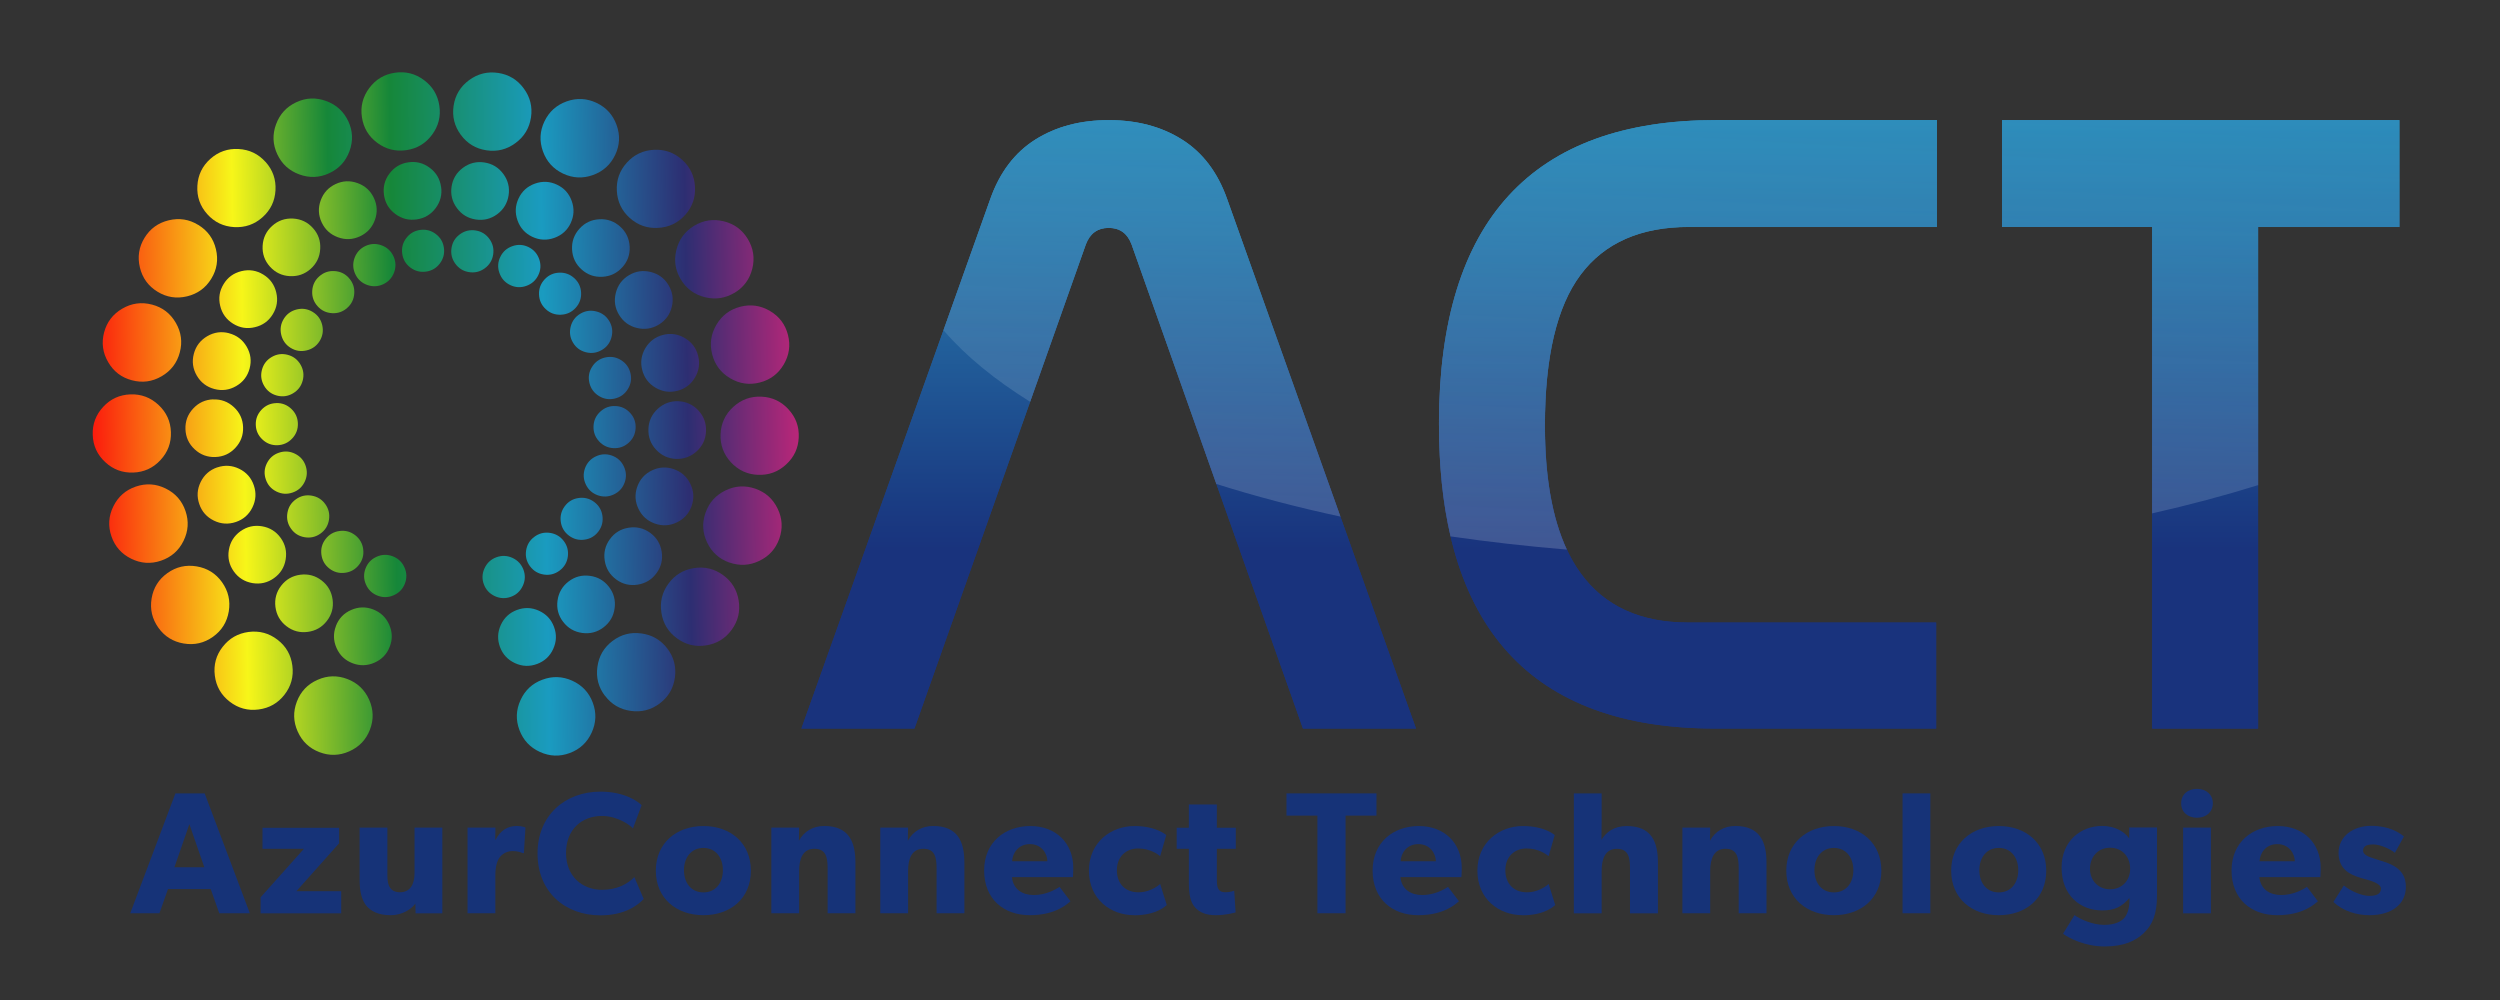 <?xml version="1.0" encoding="UTF-8"?>
<svg xmlns="http://www.w3.org/2000/svg" xmlns:xlink="http://www.w3.org/1999/xlink" id="Calque_3" viewBox="0 0 503.64 201.53">
  <rect x="0" y="0" width="503.64" height="201.53" fill="#333333" stroke="none"/>
  <defs>
    <style>.cls-1{fill:url(#linear-gradient);opacity:.18;}.cls-2{fill:#163378;}.cls-3{fill:url(#Dégradé_sans_nom_103-2);}.cls-4{fill:url(#Dégradé_sans_nom_103-8);}.cls-5{fill:url(#Dégradé_sans_nom_103-6);}.cls-6{fill:url(#Dégradé_sans_nom_103-3);}.cls-7{fill:url(#Dégradé_sans_nom_103-4);}.cls-8{fill:url(#Dégradé_sans_nom_103-5);}.cls-9{fill:url(#Dégradé_sans_nom_103-7);}.cls-10{fill:url(#Dégradé_sans_nom_103-9);}.cls-11{fill:url(#Dégradé_sans_nom_103-60);}.cls-12{fill:url(#Dégradé_sans_nom_103-12);}.cls-13{fill:url(#Dégradé_sans_nom_103-13);}.cls-14{fill:url(#Dégradé_sans_nom_103-19);}.cls-15{fill:url(#Dégradé_sans_nom_103-18);}.cls-16{fill:url(#Dégradé_sans_nom_103-17);}.cls-17{fill:url(#Dégradé_sans_nom_103-14);}.cls-18{fill:url(#Dégradé_sans_nom_103-16);}.cls-19{fill:url(#Dégradé_sans_nom_103-15);}.cls-20{fill:url(#Dégradé_sans_nom_103-10);}.cls-21{fill:url(#Dégradé_sans_nom_103-11);}.cls-22{fill:url(#Dégradé_sans_nom_103-46);}.cls-23{fill:url(#Dégradé_sans_nom_103-45);}.cls-24{fill:url(#Dégradé_sans_nom_103-49);}.cls-25{fill:url(#Dégradé_sans_nom_103-22);}.cls-26{fill:url(#Dégradé_sans_nom_103-48);}.cls-27{fill:url(#Dégradé_sans_nom_103-47);}.cls-28{fill:url(#Dégradé_sans_nom_103-21);}.cls-29{fill:url(#Dégradé_sans_nom_103-20);}.cls-30{fill:url(#Dégradé_sans_nom_103-24);}.cls-31{fill:url(#Dégradé_sans_nom_103-23);}.cls-32{fill:url(#Dégradé_sans_nom_103-33);}.cls-33{fill:url(#Dégradé_sans_nom_103-30);}.cls-34{fill:url(#Dégradé_sans_nom_103-31);}.cls-35{fill:url(#Dégradé_sans_nom_103-34);}.cls-36{fill:url(#Dégradé_sans_nom_103-32);}.cls-37{fill:url(#Dégradé_sans_nom_103-43);}.cls-38{fill:url(#Dégradé_sans_nom_103-41);}.cls-39{fill:url(#Dégradé_sans_nom_103-44);}.cls-40{fill:url(#Dégradé_sans_nom_103-42);}.cls-41{fill:url(#Dégradé_sans_nom_103-40);}.cls-42{fill:url(#Dégradé_sans_nom_103-39);}.cls-43{fill:url(#Dégradé_sans_nom_103-37);}.cls-44{fill:url(#Dégradé_sans_nom_103-38);}.cls-45{fill:url(#Dégradé_sans_nom_103-35);}.cls-46{fill:url(#Dégradé_sans_nom_103-36);}.cls-47{fill:url(#Dégradé_sans_nom_103-26);}.cls-48{fill:url(#Dégradé_sans_nom_103-29);}.cls-49{fill:url(#Dégradé_sans_nom_103-28);}.cls-50{fill:url(#Dégradé_sans_nom_103-27);}.cls-51{fill:url(#Dégradé_sans_nom_103-25);}.cls-52{fill:url(#Dégradé_sans_nom_103-50);}.cls-53{fill:url(#Dégradé_sans_nom_103-51);}.cls-54{fill:url(#Dégradé_sans_nom_103-58);}.cls-55{fill:url(#Dégradé_sans_nom_103-56);}.cls-56{fill:url(#Dégradé_sans_nom_103-57);}.cls-57{fill:url(#Dégradé_sans_nom_103-55);}.cls-58{fill:url(#Dégradé_sans_nom_103-59);}.cls-59{fill:url(#Dégradé_sans_nom_103-52);}.cls-60{fill:url(#Dégradé_sans_nom_103-53);}.cls-61{fill:url(#Dégradé_sans_nom_103-54);}.cls-62{fill:url(#Nouvelle_nuance_de_dégradé_1-2);}.cls-63{fill:url(#Nouvelle_nuance_de_dégradé_1-3);}.cls-64{fill:url(#Nouvelle_nuance_de_dégradé_1-4);}.cls-65{fill:url(#Nouvelle_nuance_de_dégradé_1-5);}.cls-66{fill:url(#Dégradé_sans_nom_103);}.cls-67{fill:url(#Nouvelle_nuance_de_dégradé_1);}</style>
    <linearGradient id="Dégradé_sans_nom_103" x1="18.29" y1="144.9" x2="162.61" y2="142.69" gradientUnits="userSpaceOnUse">
      <stop offset="0" stop-color="#fb0f0c"></stop>
      <stop offset=".22" stop-color="#f7f619"></stop>
      <stop offset=".43" stop-color="#168739"></stop>
      <stop offset=".64" stop-color="#1a9bc0"></stop>
      <stop offset=".84" stop-color="#2d2e72"></stop>
      <stop offset="1" stop-color="#bf2679"></stop>
    </linearGradient>
    <linearGradient id="Dégradé_sans_nom_103-2" x1="18.15" y1="135.64" x2="162.47" y2="133.42" xlink:href="#Dégradé_sans_nom_103"></linearGradient>
    <linearGradient id="Dégradé_sans_nom_103-3" x1="17.94" y1="122.18" x2="162.27" y2="119.96" xlink:href="#Dégradé_sans_nom_103"></linearGradient>
    <linearGradient id="Dégradé_sans_nom_103-4" x1="17.69" y1="105.67" x2="162.01" y2="103.45" xlink:href="#Dégradé_sans_nom_103"></linearGradient>
    <linearGradient id="Dégradé_sans_nom_103-5" x1="16.99" y1="87.47" x2="161.32" y2="85.25" xlink:href="#Dégradé_sans_nom_103"></linearGradient>
    <linearGradient id="Dégradé_sans_nom_103-6" x1="17.13" y1="69.16" x2="161.45" y2="66.95" xlink:href="#Dégradé_sans_nom_103"></linearGradient>
    <linearGradient id="Dégradé_sans_nom_103-7" x1="16.87" y1="52.33" x2="161.19" y2="50.12" xlink:href="#Dégradé_sans_nom_103"></linearGradient>
    <linearGradient id="Dégradé_sans_nom_103-8" x1="15.01" y1="38.38" x2="159.33" y2="36.17" xlink:href="#Dégradé_sans_nom_103"></linearGradient>
    <linearGradient id="Dégradé_sans_nom_103-9" x1="3.91" y1="28.65" x2="148.23" y2="26.43" xlink:href="#Dégradé_sans_nom_103"></linearGradient>
    <linearGradient id="Dégradé_sans_nom_103-10" x1="16.43" y1="23.44" x2="160.75" y2="21.22" xlink:href="#Dégradé_sans_nom_103"></linearGradient>
    <linearGradient id="Dégradé_sans_nom_103-11" x1="16.43" y1="23.76" x2="160.75" y2="21.54" xlink:href="#Dégradé_sans_nom_103"></linearGradient>
    <linearGradient id="Dégradé_sans_nom_103-12" x1="16.52" y1="29.39" x2="160.84" y2="27.17" xlink:href="#Dégradé_sans_nom_103"></linearGradient>
    <linearGradient id="Dégradé_sans_nom_103-13" x1="16.68" y1="39.82" x2="161" y2="37.6" xlink:href="#Dégradé_sans_nom_103"></linearGradient>
    <linearGradient id="Dégradé_sans_nom_103-14" x1="16.9" y1="54.18" x2="161.22" y2="51.96" xlink:href="#Dégradé_sans_nom_103"></linearGradient>
    <linearGradient id="Dégradé_sans_nom_103-15" x1="17.16" y1="71.48" x2="161.49" y2="69.26" xlink:href="#Dégradé_sans_nom_103"></linearGradient>
    <linearGradient id="Dégradé_sans_nom_103-16" x1="17.45" y1="89.86" x2="161.77" y2="87.65" xlink:href="#Dégradé_sans_nom_103"></linearGradient>
    <linearGradient id="Dégradé_sans_nom_103-17" x1="17.72" y1="107.92" x2="162.05" y2="105.7" xlink:href="#Dégradé_sans_nom_103"></linearGradient>
    <linearGradient id="Dégradé_sans_nom_103-18" x1="17.97" y1="124.11" x2="162.3" y2="121.9" xlink:href="#Dégradé_sans_nom_103"></linearGradient>
    <linearGradient id="Dégradé_sans_nom_103-19" x1="18.17" y1="137.1" x2="162.49" y2="134.89" xlink:href="#Dégradé_sans_nom_103"></linearGradient>
    <linearGradient id="Dégradé_sans_nom_103-20" x1="18.3" y1="145.75" x2="162.63" y2="143.54" xlink:href="#Dégradé_sans_nom_103"></linearGradient>
    <linearGradient id="Dégradé_sans_nom_103-21" x1="18.05" y1="129.04" x2="162.37" y2="126.82" xlink:href="#Dégradé_sans_nom_103"></linearGradient>
    <linearGradient id="Dégradé_sans_nom_103-22" x1="17.94" y1="122.2" x2="162.27" y2="119.99" xlink:href="#Dégradé_sans_nom_103"></linearGradient>
    <linearGradient id="Dégradé_sans_nom_103-23" x1="17.79" y1="112.27" x2="162.11" y2="110.06" xlink:href="#Dégradé_sans_nom_103"></linearGradient>
    <linearGradient id="Dégradé_sans_nom_103-24" x1="17.6" y1="100.1" x2="161.93" y2="97.88" xlink:href="#Dégradé_sans_nom_103"></linearGradient>
    <linearGradient id="Dégradé_sans_nom_103-25" x1="17.4" y1="86.68" x2="161.72" y2="84.46" xlink:href="#Dégradé_sans_nom_103"></linearGradient>
    <linearGradient id="Dégradé_sans_nom_103-26" x1="17.19" y1="73.18" x2="161.51" y2="70.96" xlink:href="#Dégradé_sans_nom_103"></linearGradient>
    <linearGradient id="Dégradé_sans_nom_103-27" x1="17" y1="60.77" x2="161.32" y2="58.55" xlink:href="#Dégradé_sans_nom_103"></linearGradient>
    <linearGradient id="Dégradé_sans_nom_103-28" x1="16.84" y1="50.47" x2="161.16" y2="48.25" xlink:href="#Dégradé_sans_nom_103"></linearGradient>
    <linearGradient id="Dégradé_sans_nom_103-29" x1="16.73" y1="43.17" x2="161.05" y2="40.95" xlink:href="#Dégradé_sans_nom_103"></linearGradient>
    <linearGradient id="Dégradé_sans_nom_103-30" x1="16.67" y1="39.47" x2="160.99" y2="37.25" xlink:href="#Dégradé_sans_nom_103"></linearGradient>
    <linearGradient id="Dégradé_sans_nom_103-31" x1="16.68" y1="39.71" x2="161" y2="37.49" xlink:href="#Dégradé_sans_nom_103"></linearGradient>
    <linearGradient id="Dégradé_sans_nom_103-32" x1="16.74" y1="43.87" x2="161.06" y2="41.65" xlink:href="#Dégradé_sans_nom_103"></linearGradient>
    <linearGradient id="Dégradé_sans_nom_103-33" x1="16.86" y1="51.56" x2="161.18" y2="49.35" xlink:href="#Dégradé_sans_nom_103"></linearGradient>
    <linearGradient id="Dégradé_sans_nom_103-34" x1="17.02" y1="62.16" x2="161.34" y2="59.94" xlink:href="#Dégradé_sans_nom_103"></linearGradient>
    <linearGradient id="Dégradé_sans_nom_103-35" x1="17.22" y1="74.91" x2="161.54" y2="72.7" xlink:href="#Dégradé_sans_nom_103"></linearGradient>
    <linearGradient id="Dégradé_sans_nom_103-36" x1="17.42" y1="88.47" x2="161.75" y2="86.26" xlink:href="#Dégradé_sans_nom_103"></linearGradient>
    <linearGradient id="Dégradé_sans_nom_103-37" x1="17.63" y1="101.78" x2="161.95" y2="99.57" xlink:href="#Dégradé_sans_nom_103"></linearGradient>
    <linearGradient id="Dégradé_sans_nom_103-38" x1="17.81" y1="113.73" x2="162.14" y2="111.51" xlink:href="#Dégradé_sans_nom_103"></linearGradient>
    <linearGradient id="Dégradé_sans_nom_103-39" x1="17.96" y1="123.3" x2="162.28" y2="121.08" xlink:href="#Dégradé_sans_nom_103"></linearGradient>
    <linearGradient id="Dégradé_sans_nom_103-40" x1="18.06" y1="129.67" x2="162.38" y2="127.46" xlink:href="#Dégradé_sans_nom_103"></linearGradient>
    <linearGradient id="Dégradé_sans_nom_103-41" x1="17.86" y1="116.96" x2="162.19" y2="114.75" xlink:href="#Dégradé_sans_nom_103"></linearGradient>
    <linearGradient id="Dégradé_sans_nom_103-42" x1="17.79" y1="111.97" x2="162.11" y2="109.75" xlink:href="#Dégradé_sans_nom_103"></linearGradient>
    <linearGradient id="Dégradé_sans_nom_103-43" x1="17.67" y1="104.72" x2="162" y2="102.5" xlink:href="#Dégradé_sans_nom_103"></linearGradient>
    <linearGradient id="Dégradé_sans_nom_103-44" x1="17.54" y1="95.83" x2="161.86" y2="93.61" xlink:href="#Dégradé_sans_nom_103"></linearGradient>
    <linearGradient id="Dégradé_sans_nom_103-45" x1="17.39" y1="86.04" x2="161.71" y2="83.82" xlink:href="#Dégradé_sans_nom_103"></linearGradient>
    <linearGradient id="Dégradé_sans_nom_103-46" x1="17.24" y1="76.19" x2="161.56" y2="73.97" xlink:href="#Dégradé_sans_nom_103"></linearGradient>
    <linearGradient id="Dégradé_sans_nom_103-47" x1="17.1" y1="67.13" x2="161.42" y2="64.92" xlink:href="#Dégradé_sans_nom_103"></linearGradient>
    <linearGradient id="Dégradé_sans_nom_103-48" x1="16.98" y1="59.62" x2="161.3" y2="57.4" xlink:href="#Dégradé_sans_nom_103"></linearGradient>
    <linearGradient id="Dégradé_sans_nom_103-49" x1="16.9" y1="54.3" x2="161.22" y2="52.08" xlink:href="#Dégradé_sans_nom_103"></linearGradient>
    <linearGradient id="Dégradé_sans_nom_103-50" x1="16.86" y1="51.56" x2="161.18" y2="49.35" xlink:href="#Dégradé_sans_nom_103"></linearGradient>
    <linearGradient id="Dégradé_sans_nom_103-51" x1="16.86" y1="51.83" x2="161.18" y2="49.61" xlink:href="#Dégradé_sans_nom_103"></linearGradient>
    <linearGradient id="Dégradé_sans_nom_103-52" x1="16.91" y1="54.95" x2="161.23" y2="52.73" xlink:href="#Dégradé_sans_nom_103"></linearGradient>
    <linearGradient id="Dégradé_sans_nom_103-53" x1="17" y1="60.63" x2="161.32" y2="58.42" xlink:href="#Dégradé_sans_nom_103"></linearGradient>
    <linearGradient id="Dégradé_sans_nom_103-54" x1="17.12" y1="68.42" x2="161.44" y2="66.2" xlink:href="#Dégradé_sans_nom_103"></linearGradient>
    <linearGradient id="Dégradé_sans_nom_103-55" x1="17.26" y1="77.78" x2="161.58" y2="75.56" xlink:href="#Dégradé_sans_nom_103"></linearGradient>
    <linearGradient id="Dégradé_sans_nom_103-56" x1="17.41" y1="87.68" x2="161.74" y2="85.46" xlink:href="#Dégradé_sans_nom_103"></linearGradient>
    <linearGradient id="Dégradé_sans_nom_103-57" x1="17.56" y1="97.38" x2="161.88" y2="95.16" xlink:href="#Dégradé_sans_nom_103"></linearGradient>
    <linearGradient id="Dégradé_sans_nom_103-58" x1="17.69" y1="106.05" x2="162.02" y2="103.83" xlink:href="#Dégradé_sans_nom_103"></linearGradient>
    <linearGradient id="Dégradé_sans_nom_103-59" x1="17.8" y1="112.97" x2="162.12" y2="110.75" xlink:href="#Dégradé_sans_nom_103"></linearGradient>
    <linearGradient id="Dégradé_sans_nom_103-60" x1="17.87" y1="117.54" x2="162.19" y2="115.32" xlink:href="#Dégradé_sans_nom_103"></linearGradient>
    <linearGradient id="Nouvelle_nuance_de_dégradé_1" x1="223.36" y1="17.85" x2="223.36" y2="148.53" gradientUnits="userSpaceOnUse">
      <stop offset="0" stop-color="#2c91bd"></stop>
      <stop offset=".21" stop-color="#2779ac"></stop>
      <stop offset=".64" stop-color="#1a3c83"></stop>
      <stop offset=".71" stop-color="#19337d"></stop>
    </linearGradient>
    <linearGradient id="Nouvelle_nuance_de_dégradé_1-2" x1="340.06" x2="340.06" xlink:href="#Nouvelle_nuance_de_dégradé_1"></linearGradient>
    <linearGradient id="Nouvelle_nuance_de_dégradé_1-3" x1="443.35" x2="443.35" xlink:href="#Nouvelle_nuance_de_dégradé_1"></linearGradient>
    <linearGradient id="linear-gradient" x1="339.64" y1="7.35" x2="333.26" y2="114.01" gradientUnits="userSpaceOnUse">
      <stop offset="0" stop-color="#2f8cbe"></stop>
      <stop offset=".1" stop-color="#3991c1"></stop>
      <stop offset=".27" stop-color="#54a0c9"></stop>
      <stop offset=".49" stop-color="#80b8d7"></stop>
      <stop offset=".75" stop-color="#bcdaea"></stop>
      <stop offset="1" stop-color="#fff"></stop>
    </linearGradient>
    <linearGradient id="Nouvelle_nuance_de_dégradé_1-4" x1="340.06" x2="340.06" xlink:href="#Nouvelle_nuance_de_dégradé_1"></linearGradient>
    <linearGradient id="Nouvelle_nuance_de_dégradé_1-5" x1="443.35" x2="443.35" xlink:href="#Nouvelle_nuance_de_dégradé_1"></linearGradient>
  </defs>
  <path class="cls-2" d="m41.23,159.83l9.1,24.15h-6.16l-1.72-4.87h-8.61l-1.72,4.87h-5.88l9.1-24.15h5.88Zm-3.08,6.2l-3.01,8.68h6.02l-3.01-8.68Z"></path>
  <path class="cls-2" d="m61.21,171h-8.33v-4.24h15.44v3.12l-8.61,9.66h9.03v4.45h-16.24v-3.22l8.72-9.77Z"></path>
  <path class="cls-2" d="m78.64,184.37c-2.49,0-4.06-.88-4.94-2.03-.84-1.19-1.26-2.7-1.26-5.18v-10.43h5.6v9.66c0,2,.56,3.36,2.56,3.36s2.91-1.58,2.91-3.85v-9.17h5.6v17.26h-5.39l-.04-1.96c-.74,1.05-2.56,2.35-5.04,2.35Z"></path>
  <path class="cls-2" d="m99.81,166.72l-.04,2.45h.07c.98-1.89,2.42-2.77,4.27-2.77,1.15,0,1.75.32,1.75.32l-.32,5.15h-.25c-.31-.17-1.05-.42-2.03-.42-1.26,0-2.17.7-2.59,1.26-.42.56-.88,1.68-.88,3.61v7.67h-5.6v-17.26h5.6Z"></path>
  <path class="cls-2" d="m120.96,184.4c-7.11,0-12.67-4.69-12.67-12.46s5.63-12.46,12.67-12.46c4.97,0,7.67,2.07,8.3,2.73l-1.75,4.69c-.46-.59-3.05-2.52-6.23-2.52-4.1,0-7.25,2.73-7.25,7.46s3.29,7.42,7.25,7.42c3.01,0,5.18-1.19,6.51-2.56l1.89,4.41c-1.22,1.26-3.78,3.29-8.72,3.29Z"></path>
  <path class="cls-2" d="m141.71,166.41c5.46,0,9.56,3.43,9.56,9s-4.1,8.96-9.56,8.96-9.59-3.4-9.59-8.96,4.13-9,9.59-9Zm3.92,8.89c0-2.55-1.47-4.48-3.92-4.48s-3.92,1.93-3.92,4.48,1.44,4.48,3.92,4.48,3.92-1.92,3.92-4.48Z"></path>
  <path class="cls-2" d="m160.99,166.72l-.05,2.66c1.03-1.93,2.91-2.98,5.09-2.98,5.01,0,6.3,3.22,6.3,7.39v10.19h-5.6v-9c0-2.28-.35-3.99-2.66-3.99s-3.08,1.96-3.08,4.45v8.54h-5.6v-17.26h5.6Z"></path>
  <path class="cls-2" d="m182.94,166.72l-.05,2.66c1.03-1.93,2.91-2.98,5.09-2.98,5.01,0,6.3,3.22,6.3,7.39v10.19h-5.6v-9c0-2.28-.35-3.99-2.66-3.99s-3.08,1.96-3.08,4.45v8.54h-5.6v-17.26h5.6Z"></path>
  <path class="cls-2" d="m207.47,184.37c-5.32,0-9.21-3.29-9.21-9s4.2-8.96,9.31-8.96,8.65,3.4,8.65,8.44c0,.84-.07,1.85-.07,1.85h-12.29c.25,2.49,2.14,3.61,4.41,3.61s4.2-.98,5.18-1.65l2.21,2.91c-.56.42-2.84,2.8-8.19,2.8Zm0-14.32c-2.31,0-3.5,1.82-3.57,3.46h7.11c-.03-1.58-1.19-3.46-3.54-3.46Z"></path>
  <path class="cls-2" d="m228.47,184.37c-4.73,0-9.1-3.22-9.1-8.96s4.45-9,9.17-9c4.41,0,6.41,1.82,6.41,1.82l-1.23,4.24c-.49-.38-2.03-1.54-4.45-1.54s-4.27,1.65-4.27,4.38,1.71,4.45,4.34,4.45,4.38-1.68,4.38-1.68l1.33,4.24c-.17.14-2,2.07-6.58,2.07Z"></path>
  <path class="cls-2" d="m244.92,184.37c-2,0-3.33-.59-4.2-1.61-.88-1.01-1.22-2.45-1.22-5.08v-6.69h-2.45v-4.24h2.45v-4.69h5.64v4.69h3.82v4.24h-3.82v6.2c0,1.47.21,1.82.49,2.14.25.28.59.42,1.33.42.88,0,1.68-.32,1.68-.32l.28,4.38c-.42.1-1.96.56-3.99.56Z"></path>
  <path class="cls-2" d="m259.17,164.31v-4.48h18.13v4.48h-6.23v19.67h-5.67v-19.67h-6.23Z"></path>
  <path class="cls-2" d="m285.73,184.37c-5.32,0-9.21-3.29-9.21-9s4.2-8.96,9.31-8.96,8.65,3.4,8.65,8.44c0,.84-.07,1.85-.07,1.85h-12.29c.25,2.49,2.14,3.61,4.41,3.61s4.2-.98,5.18-1.65l2.21,2.91c-.56.42-2.84,2.8-8.19,2.8Zm0-14.32c-2.31,0-3.5,1.82-3.57,3.46h7.11c-.03-1.58-1.19-3.46-3.54-3.46Z"></path>
  <path class="cls-2" d="m306.73,184.37c-4.73,0-9.1-3.22-9.1-8.96s4.45-9,9.17-9c4.41,0,6.41,1.82,6.41,1.82l-1.23,4.24c-.49-.38-2.03-1.54-4.45-1.54s-4.27,1.65-4.27,4.38,1.71,4.45,4.34,4.45,4.38-1.68,4.38-1.68l1.33,4.24c-.17.14-2,2.07-6.58,2.07Z"></path>
  <path class="cls-2" d="m322.66,159.83v5.74c0,1.75-.04,3.64-.04,3.64.88-1.54,2.52-2.8,5.08-2.8,5,0,6.3,3.19,6.3,7.39v10.19h-5.63v-9.07c0-2.1-.28-3.92-2.63-3.92s-3.08,1.96-3.08,4.52v8.47h-5.6v-24.15h5.6Z"></path>
  <path class="cls-2" d="m344.53,166.72l-.05,2.66c1.03-1.93,2.91-2.98,5.09-2.98,5.01,0,6.3,3.22,6.3,7.39v10.19h-5.6v-9c0-2.28-.35-3.99-2.66-3.99s-3.08,1.96-3.08,4.45v8.54h-5.6v-17.26h5.6Z"></path>
  <path class="cls-2" d="m369.45,166.41c5.46,0,9.56,3.43,9.56,9s-4.1,8.96-9.56,8.96-9.59-3.4-9.59-8.96,4.13-9,9.59-9Zm3.92,8.89c0-2.55-1.47-4.48-3.92-4.48s-3.92,1.93-3.92,4.48,1.44,4.48,3.92,4.48,3.92-1.92,3.92-4.48Z"></path>
  <path class="cls-2" d="m388.88,159.83v24.15h-5.6v-24.15h5.6Z"></path>
  <path class="cls-2" d="m402.67,166.41c5.46,0,9.56,3.43,9.56,9s-4.1,8.96-9.56,8.96-9.59-3.4-9.59-8.96,4.13-9,9.59-9Zm3.92,8.89c0-2.55-1.47-4.48-3.92-4.48s-3.92,1.93-3.92,4.48,1.44,4.48,3.92,4.48,3.92-1.92,3.92-4.48Z"></path>
  <path class="cls-2" d="m431.93,187.94c-1.68,1.58-3.99,2.73-7.95,2.73s-7.18-1.68-8.37-2.56l2.31-3.75c1.01.77,3.64,1.96,5.95,1.96s3.47-.73,4.06-1.37c.59-.67,1.05-1.89,1.05-3.43v-.6c-1.48,1.67-2.83,2.49-5.5,2.49-4.31,0-8.16-2.94-8.16-8.65,0-5.39,3.92-8.37,8.16-8.37,2.83,0,4.64,1.33,5.46,2.52v-2.21h5.6v13.76c0,3.71-.94,5.88-2.62,7.46Zm-2.8-12.92c0-2.35-1.54-4.24-4.03-4.24s-4.06,1.89-4.06,4.24,1.64,4.13,4.06,4.13,4.03-1.79,4.03-4.13Z"></path>
  <path class="cls-2" d="m442.6,158.92c1.89,0,3.19,1.19,3.19,2.91s-1.3,2.91-3.19,2.91-3.19-1.16-3.19-2.91,1.29-2.91,3.19-2.91Zm2.8,7.81v17.26h-5.6v-17.26h5.6Z"></path>
  <path class="cls-2" d="m458.77,184.37c-5.32,0-9.21-3.29-9.21-9s4.2-8.96,9.31-8.96,8.65,3.4,8.65,8.44c0,.84-.07,1.85-.07,1.85h-12.29c.25,2.49,2.14,3.61,4.41,3.61s4.2-.98,5.18-1.65l2.21,2.91c-.56.42-2.84,2.8-8.19,2.8Zm0-14.32c-2.31,0-3.5,1.82-3.57,3.46h7.11c-.03-1.58-1.19-3.46-3.54-3.46Z"></path>
  <path class="cls-2" d="m477.28,180.48c1.4,0,2.38-.35,2.38-1.47s-2.51-1.7-3.15-1.89l-.94-.27c-2.14-.63-4.45-1.73-4.45-5.05s2.94-5.43,6.55-5.43,5.64,1.33,6.62,2.14l-1.82,3.29c-.98-.77-2.94-1.68-4.34-1.68s-2.07.35-2.07,1.26,1.34,1.3,2.52,1.68l1.86.6c3.57,1.15,4.24,3.18,4.24,5,0,3.42-2.76,5.71-7.32,5.71-2.59,0-5.32-.8-7.28-2.66l2.1-3.33c1.4,1.19,3.71,2.1,5.11,2.1Z"></path>
  <path class="cls-66" d="m59.81,141.33c.78-2.03,2.16-3.49,4.16-4.37,1.99-.89,4-.94,6.03-.16,2.03.78,3.48,2.17,4.37,4.16.88,2,.94,4,.16,6.03-.78,2.03-2.16,3.48-4.16,4.37-1.99.89-4,.94-6.03.16-2.03-.78-3.48-2.16-4.37-4.16-.89-1.99-.94-4-.16-6.03Z"></path>
  <path class="cls-3" d="m44.86,130.31c1.33-1.72,3.07-2.72,5.23-3,2.16-.28,4.11.25,5.82,1.57,1.72,1.32,2.72,3.07,2.99,5.24.28,2.16-.25,4.11-1.58,5.82-1.33,1.72-3.07,2.71-5.23,2.99-2.16.28-4.11-.25-5.82-1.58-1.72-1.33-2.72-3.07-2.99-5.23-.28-2.17.25-4.11,1.58-5.82Z"></path>
  <path class="cls-6" d="m33.73,115.45c1.77-1.26,3.72-1.71,5.88-1.35,2.15.36,3.86,1.42,5.12,3.19,1.26,1.77,1.71,3.73,1.36,5.88-.36,2.15-1.42,3.86-3.19,5.12-1.77,1.26-3.73,1.71-5.88,1.35-2.15-.36-3.86-1.42-5.12-3.19-1.26-1.77-1.71-3.73-1.36-5.88.36-2.15,1.42-3.86,3.19-5.12Z"></path>
  <path class="cls-7" d="m27.37,98.02c2.06-.7,4.06-.57,6.02.4,1.95.96,3.28,2.47,3.98,4.53.7,2.05.57,4.06-.4,6.02-.96,1.96-2.48,3.28-4.53,3.98-2.06.7-4.06.57-6.02-.4-1.95-.96-3.28-2.47-3.98-4.53-.7-2.06-.57-4.06.4-6.02.97-1.96,2.47-3.28,4.53-3.98Z"></path>
  <path class="cls-8" d="m26.27,79.45c2.17-.08,4.06.63,5.65,2.11,1.6,1.49,2.44,3.31,2.51,5.48.08,2.17-.62,4.05-2.11,5.65-1.48,1.6-3.31,2.43-5.48,2.51s-4.05-.62-5.65-2.11c-1.6-1.48-2.44-3.31-2.51-5.48-.08-2.17.63-4.05,2.11-5.65,1.48-1.6,3.31-2.43,5.48-2.51Z"></path>
  <path class="cls-5" d="m30.62,61.36c2.1.55,3.7,1.77,4.79,3.66,1.1,1.88,1.37,3.88.81,5.98-.55,2.1-1.77,3.7-3.66,4.8-1.89,1.1-3.88,1.37-5.98.81-2.1-.55-3.7-1.77-4.79-3.66-1.1-1.88-1.37-3.88-.82-5.98.56-2.1,1.78-3.7,3.66-4.79,1.88-1.1,3.88-1.37,5.98-.82Z"></path>
  <path class="cls-9" d="m39.96,45.32c1.85,1.13,3.04,2.76,3.54,4.88.51,2.12.2,4.11-.94,5.96-1.13,1.85-2.76,3.03-4.88,3.54-2.12.51-4.11.2-5.96-.94-1.85-1.13-3.03-2.76-3.54-4.88-.51-2.12-.2-4.11.93-5.96,1.13-1.85,2.76-3.03,4.88-3.54,2.12-.51,4.11-.2,5.96.94Z"></path>
  <path class="cls-4" d="m53.51,32.63c1.45,1.62,2.11,3.52,1.99,5.7-.12,2.17-.99,3.99-2.61,5.43-1.62,1.45-3.52,2.11-5.7,1.99-2.18-.12-3.99-.99-5.44-2.61-1.45-1.62-2.11-3.52-1.99-5.69.12-2.18.99-3.99,2.61-5.44,1.62-1.45,3.52-2.11,5.69-1.99,2.18.12,3.99.99,5.44,2.61Z"></path>
  <path class="cls-10" d="m70.16,24.41c.92,1.97,1,3.98.25,6.03-.75,2.05-2.1,3.53-4.07,4.45-1.97.92-3.98,1-6.03.25-2.05-.75-3.53-2.1-4.45-4.07-.92-1.97-1-3.98-.25-6.02.75-2.05,2.1-3.53,4.07-4.45,1.97-.92,3.98-1,6.03-.25,2.05.75,3.53,2.11,4.45,4.07Z"></path>
  <path class="cls-20" d="m88.51,21.31c.32,2.15-.18,4.1-1.48,5.85-1.3,1.75-3.03,2.78-5.18,3.09-2.15.31-4.1-.18-5.85-1.48-1.75-1.3-2.78-3.03-3.09-5.18-.32-2.15.18-4.1,1.48-5.85,1.31-1.75,3.03-2.78,5.18-3.09,2.15-.31,4.1.18,5.84,1.48,1.75,1.3,2.78,3.03,3.1,5.18Z"></path>
  <path class="cls-21" d="m106.97,23.66c-.33,2.15-1.36,3.87-3.12,5.16-1.75,1.3-3.7,1.78-5.85,1.46-2.15-.32-3.87-1.36-5.16-3.11-1.29-1.75-1.78-3.71-1.46-5.85.32-2.15,1.36-3.87,3.11-5.17,1.76-1.29,3.71-1.78,5.86-1.46,2.14.32,3.87,1.36,5.16,3.12,1.3,1.75,1.78,3.71,1.46,5.85Z"></path>
  <path class="cls-12" d="m123.93,31.21c-.93,1.96-2.42,3.31-4.47,4.05-2.05.74-4.06.64-6.03-.29-1.96-.93-3.31-2.42-4.05-4.47-.73-2.05-.64-4.06.29-6.02.93-1.96,2.42-3.31,4.47-4.05,2.05-.73,4.06-.64,6.03.29,1.96.93,3.31,2.42,4.05,4.47.74,2.05.64,4.06-.29,6.03Z"></path>
  <path class="cls-13" d="m138.01,43.32c-1.45,1.61-3.27,2.48-5.45,2.59-2.18.12-4.07-.55-5.69-2-1.62-1.45-2.48-3.27-2.6-5.45-.12-2.18.55-4.07,2.01-5.69,1.45-1.61,3.27-2.48,5.45-2.59,2.18-.12,4.07.55,5.69,2.01,1.61,1.45,2.48,3.27,2.59,5.45.12,2.18-.55,4.07-2,5.69Z"></path>
  <path class="cls-17" d="m147.99,58.97c-1.86,1.12-3.85,1.43-5.96.91-2.12-.52-3.74-1.71-4.86-3.56-1.13-1.86-1.43-3.85-.91-5.96.52-2.12,1.71-3.74,3.57-4.87,1.86-1.12,3.84-1.43,5.96-.91,2.12.52,3.74,1.71,4.86,3.57,1.12,1.86,1.43,3.84.91,5.96-.52,2.12-1.71,3.74-3.56,4.87Z"></path>
  <path class="cls-19" d="m153.06,77.06c-2.1.54-4.1.25-5.97-.86-1.88-1.11-3.08-2.72-3.62-4.82-.54-2.1-.25-4.09.86-5.97,1.11-1.88,2.72-3.08,4.82-3.62,2.1-.54,4.09-.25,5.97.86,1.88,1.11,3.09,2.72,3.62,4.82.54,2.1.25,4.09-.86,5.97-1.11,1.88-2.72,3.08-4.82,3.62Z"></path>
  <path class="cls-18" d="m152.7,95.66c-2.17-.09-3.99-.94-5.47-2.55-1.47-1.61-2.16-3.49-2.07-5.66.1-2.17.94-3.99,2.55-5.47,1.61-1.47,3.5-2.17,5.67-2.07,2.17.09,3.99.94,5.46,2.55,1.48,1.61,2.17,3.49,2.07,5.66-.09,2.17-.94,3.99-2.55,5.46-1.61,1.48-3.49,2.17-5.66,2.07Z"></path>
  <path class="cls-16" d="m146.96,113.34c-2.05-.72-3.55-2.06-4.49-4.02-.95-1.96-1.06-3.97-.34-6.02.71-2.05,2.06-3.55,4.02-4.5,1.96-.95,3.97-1.06,6.02-.35,2.05.72,3.55,2.06,4.49,4.02.95,1.96,1.06,3.97.35,6.02-.72,2.05-2.06,3.55-4.02,4.49-1.96.95-3.97,1.06-6.02.35Z"></path>
  <path class="cls-15" d="m136.4,128.61c-1.76-1.27-2.81-2.99-3.15-5.14-.34-2.15.12-4.11,1.4-5.87,1.28-1.76,2.99-2.81,5.14-3.15,2.16-.34,4.11.12,5.87,1.4,1.76,1.27,2.81,2.99,3.15,5.14.34,2.16-.12,4.11-1.4,5.87-1.27,1.76-2.99,2.81-5.14,3.15-2.15.35-4.11-.12-5.87-1.4Z"></path>
  <path class="cls-14" d="m121.88,140.19c-1.32-1.73-1.83-3.68-1.53-5.84.29-2.16,1.3-3.9,3.03-5.21,1.73-1.32,3.67-1.83,5.83-1.53,2.16.29,3.9,1.3,5.22,3.03,1.32,1.73,1.83,3.67,1.54,5.83-.29,2.16-1.3,3.9-3.03,5.22-1.73,1.31-3.67,1.83-5.83,1.53-2.16-.29-3.9-1.3-5.21-3.03Z"></path>
  <path class="cls-29" d="m104.64,147.07c-.76-2.03-.69-4.04.22-6.03.9-1.98,2.37-3.36,4.41-4.11,2.03-.76,4.04-.69,6.03.21,1.98.9,3.35,2.37,4.12,4.41.76,2.04.69,4.04-.22,6.03-.9,1.98-2.37,3.36-4.41,4.12-2.03.76-4.04.69-6.03-.22-1.98-.9-3.35-2.37-4.12-4.41Z"></path>
  <path class="cls-28" d="m67.67,126.11c.57-1.5,1.59-2.57,3.06-3.22,1.47-.65,2.95-.69,4.45-.12,1.49.58,2.57,1.6,3.22,3.06.65,1.47.7,2.95.12,4.44-.57,1.5-1.59,2.57-3.06,3.22-1.47.65-2.95.69-4.44.12-1.49-.57-2.57-1.59-3.22-3.06-.65-1.47-.69-2.95-.12-4.44Z"></path>
  <path class="cls-25" d="m56.65,117.99c.98-1.27,2.27-2,3.86-2.21,1.59-.2,3.03.18,4.29,1.16,1.27.98,2,2.27,2.21,3.86.21,1.6-.18,3.03-1.16,4.29-.98,1.27-2.26,2-3.86,2.21-1.59.21-3.03-.18-4.29-1.16-1.27-.98-2-2.26-2.21-3.86-.2-1.59.18-3.03,1.16-4.29Z"></path>
  <path class="cls-31" d="m48.45,107.02c1.3-.93,2.75-1.26,4.33-1,1.58.27,2.84,1.05,3.77,2.35.93,1.3,1.26,2.75,1,4.33-.26,1.59-1.05,2.84-2.35,3.77-1.3.93-2.75,1.26-4.33,1-1.58-.27-2.84-1.05-3.77-2.35-.93-1.3-1.26-2.75-1-4.33.27-1.59,1.05-2.84,2.35-3.78Z"></path>
  <path class="cls-30" d="m43.77,94.16c1.52-.51,2.99-.42,4.44.29,1.44.71,2.42,1.82,2.93,3.34.52,1.52.42,3-.29,4.44-.71,1.44-1.82,2.42-3.34,2.93s-3,.42-4.44-.29c-1.44-.71-2.42-1.82-2.93-3.34-.52-1.52-.42-2.99.29-4.44.71-1.44,1.83-2.42,3.34-2.94Z"></path>
  <path class="cls-51" d="m42.96,80.47c1.6-.06,2.99.46,4.16,1.55,1.18,1.09,1.8,2.44,1.85,4.04.06,1.6-.46,2.99-1.55,4.16-1.09,1.18-2.44,1.79-4.04,1.85-1.6.06-2.99-.46-4.17-1.56-1.18-1.1-1.79-2.44-1.85-4.04-.06-1.6.46-2.99,1.56-4.17,1.09-1.18,2.44-1.79,4.04-1.85Z"></path>
  <path class="cls-47" d="m46.15,67.14c1.55.41,2.73,1.31,3.54,2.69.81,1.39,1.01,2.86.6,4.4-.41,1.55-1.31,2.73-2.7,3.54-1.39.81-2.86,1.01-4.4.6-1.55-.41-2.73-1.31-3.54-2.69-.81-1.39-1.01-2.86-.6-4.41.41-1.55,1.31-2.72,2.7-3.54,1.39-.81,2.86-1.01,4.4-.6Z"></path>
  <path class="cls-50" d="m53.04,55.31c1.37.83,2.24,2.04,2.61,3.6.38,1.56.14,3.03-.69,4.39-.83,1.37-2.03,2.24-3.6,2.61-1.56.38-3.02.15-4.39-.69-1.36-.84-2.23-2.03-2.61-3.6-.38-1.56-.15-3.03.69-4.39.83-1.37,2.03-2.23,3.6-2.61,1.56-.38,3.03-.15,4.39.69Z"></path>
  <path class="cls-49" d="m63.05,45.95c1.07,1.19,1.56,2.59,1.46,4.2-.09,1.61-.73,2.94-1.92,4.01-1.19,1.07-2.59,1.55-4.2,1.47-1.61-.09-2.94-.73-4.01-1.92-1.07-1.19-1.56-2.59-1.47-4.2.09-1.6.73-2.94,1.93-4.01,1.19-1.07,2.59-1.55,4.2-1.47,1.61.09,2.94.73,4.01,1.92Z"></path>
  <path class="cls-48" d="m75.33,39.89c.68,1.45.74,2.93.19,4.44-.55,1.51-1.55,2.6-3,3.28-1.45.68-2.93.74-4.44.19-1.51-.55-2.6-1.55-3.28-3-.67-1.45-.74-2.93-.19-4.44.55-1.51,1.55-2.6,3-3.28,1.45-.68,2.93-.74,4.44-.19,1.51.55,2.6,1.55,3.28,3Z"></path>
  <path class="cls-33" d="m88.86,37.61c.23,1.58-.13,3.02-1.09,4.31-.96,1.29-2.24,2.05-3.82,2.28-1.59.23-3.02-.13-4.31-1.09-1.29-.96-2.05-2.23-2.28-3.82-.23-1.58.13-3.02,1.09-4.31.96-1.29,2.23-2.05,3.81-2.28,1.58-.23,3.02.13,4.31,1.1,1.29.96,2.05,2.23,2.28,3.82Z"></path>
  <path class="cls-34" d="m102.46,39.34c-.24,1.58-1,2.85-2.29,3.81-1.3.95-2.73,1.31-4.32,1.07-1.58-.24-2.85-1-3.8-2.3-.96-1.29-1.31-2.73-1.08-4.31.24-1.58,1-2.85,2.3-3.81,1.29-.95,2.73-1.31,4.31-1.07,1.59.24,2.85,1.01,3.81,2.3.95,1.29,1.31,2.73,1.07,4.31Z"></path>
  <path class="cls-36" d="m114.98,44.93c-.68,1.45-1.78,2.44-3.3,2.99-1.51.54-2.99.47-4.44-.21-1.45-.69-2.44-1.78-2.98-3.3-.54-1.51-.47-2.99.21-4.44.68-1.45,1.78-2.44,3.29-2.98,1.52-.54,3-.47,4.44.21,1.45.68,2.44,1.78,2.98,3.3.54,1.51.47,2.99-.21,4.44Z"></path>
  <path class="cls-32" d="m125.36,53.85c-1.07,1.19-2.41,1.83-4.01,1.91-1.61.09-3-.41-4.19-1.48-1.19-1.07-1.83-2.41-1.91-4.01-.09-1.6.41-3,1.48-4.19,1.07-1.19,2.41-1.83,4.02-1.91,1.6-.09,3,.41,4.19,1.48,1.19,1.07,1.82,2.41,1.91,4.01.09,1.61-.41,3-1.48,4.19Z"></path>
  <path class="cls-35" d="m132.71,65.4c-1.37.83-2.84,1.05-4.4.67-1.56-.38-2.75-1.26-3.59-2.63-.83-1.37-1.05-2.83-.67-4.39.38-1.56,1.26-2.76,2.63-3.59s2.83-1.05,4.4-.67c1.56.38,2.76,1.26,3.59,2.63.83,1.37,1.05,2.83.67,4.39-.38,1.56-1.26,2.76-2.63,3.59Z"></path>
  <path class="cls-45" d="m136.45,78.73c-1.55.4-3.02.18-4.4-.63-1.38-.82-2.27-2-2.67-3.56-.4-1.55-.18-3.02.63-4.4.82-1.38,2.01-2.27,3.56-2.67,1.55-.4,3.02-.18,4.4.64,1.38.82,2.27,2,2.67,3.56.4,1.55.18,3.02-.64,4.4-.82,1.38-2.01,2.27-3.55,2.67Z"></path>
  <path class="cls-46" d="m136.18,92.45c-1.6-.07-2.94-.7-4.03-1.88-1.09-1.18-1.59-2.58-1.52-4.18.07-1.6.69-2.94,1.88-4.03,1.19-1.09,2.58-1.6,4.17-1.53,1.6.07,2.94.7,4.03,1.88,1.09,1.18,1.59,2.58,1.52,4.18-.07,1.6-.69,2.94-1.88,4.03-1.19,1.08-2.58,1.59-4.18,1.53Z"></path>
  <path class="cls-43" d="m131.94,105.48c-1.51-.53-2.62-1.52-3.31-2.96-.7-1.45-.78-2.93-.26-4.44.53-1.51,1.52-2.62,2.96-3.31,1.45-.7,2.93-.78,4.44-.25,1.51.53,2.61,1.52,3.31,2.96.7,1.45.78,2.93.26,4.44-.53,1.51-1.52,2.62-2.96,3.31-1.45.7-2.93.78-4.44.25Z"></path>
  <path class="cls-44" d="m124.15,116.74c-1.29-.94-2.07-2.2-2.32-3.79-.25-1.59.09-3.03,1.03-4.32.94-1.3,2.2-2.07,3.79-2.32,1.59-.25,3.03.09,4.33,1.03,1.29.94,2.07,2.2,2.32,3.79.25,1.59-.09,3.03-1.03,4.32-.94,1.3-2.2,2.07-3.79,2.33-1.59.25-3.03-.09-4.33-1.03Z"></path>
  <path class="cls-42" d="m113.45,125.28c-.97-1.27-1.35-2.7-1.13-4.3.22-1.59.96-2.87,2.23-3.84,1.27-.97,2.7-1.35,4.3-1.13,1.59.21,2.87.96,3.84,2.23.97,1.27,1.35,2.71,1.13,4.3-.21,1.59-.96,2.87-2.23,3.84-1.27.97-2.71,1.35-4.3,1.13-1.59-.22-2.87-.96-3.84-2.24Z"></path>
  <path class="cls-41" d="m100.73,130.36c-.56-1.5-.51-2.98.16-4.45.66-1.46,1.75-2.47,3.25-3.03,1.5-.56,2.98-.51,4.44.16,1.46.67,2.48,1.75,3.03,3.25.56,1.5.51,2.98-.16,4.44-.66,1.46-1.75,2.47-3.25,3.03-1.5.56-2.98.51-4.44-.16-1.46-.67-2.47-1.75-3.03-3.25Z"></path>
  <path class="cls-38" d="m73.64,114.52c.42-1.09,1.16-1.88,2.24-2.36,1.07-.48,2.16-.51,3.25-.09,1.09.42,1.88,1.17,2.35,2.24.48,1.07.51,2.16.09,3.25-.42,1.09-1.17,1.88-2.24,2.35-1.07.48-2.15.51-3.25.09-1.09-.42-1.88-1.17-2.35-2.24-.48-1.07-.5-2.16-.09-3.25Z"></path>
  <path class="cls-40" d="m65.6,108.58c.71-.92,1.66-1.46,2.82-1.61,1.16-.15,2.21.13,3.14.85.92.72,1.46,1.66,1.61,2.82.15,1.17-.13,2.21-.85,3.14-.72.93-1.66,1.46-2.82,1.61-1.16.15-2.21-.13-3.14-.85-.93-.72-1.46-1.66-1.61-2.82-.15-1.16.13-2.21.85-3.14Z"></path>
  <path class="cls-37" d="m59.62,100.58c.95-.68,2.01-.92,3.16-.73,1.16.19,2.08.77,2.76,1.72.68.95.92,2.01.73,3.17-.19,1.16-.76,2.08-1.72,2.76-.95.68-2.01.92-3.16.73-1.16-.19-2.08-.76-2.76-1.72-.68-.95-.92-2.01-.73-3.17.19-1.16.76-2.08,1.72-2.76Z"></path>
  <path class="cls-39" d="m56.2,91.2c1.11-.38,2.19-.31,3.24.21,1.05.52,1.77,1.33,2.14,2.44s.3,2.19-.21,3.24c-.52,1.05-1.33,1.77-2.44,2.14-1.11.38-2.19.31-3.24-.21-1.05-.52-1.77-1.33-2.14-2.44-.38-1.11-.31-2.19.21-3.24.52-1.05,1.33-1.77,2.44-2.14Z"></path>
  <path class="cls-23" d="m55.62,81.2c1.17-.04,2.18.34,3.04,1.14.86.8,1.31,1.78,1.35,2.95.04,1.17-.34,2.19-1.14,3.04-.8.86-1.79,1.31-2.95,1.36-1.17.04-2.19-.34-3.04-1.14-.86-.8-1.31-1.78-1.35-2.95-.04-1.17.34-2.18,1.14-3.04.8-.86,1.79-1.31,2.95-1.35Z"></path>
  <path class="cls-22" d="m57.96,71.48c1.13.3,1.99.96,2.58,1.97.59,1.01.74,2.09.44,3.22-.3,1.13-.96,1.99-1.97,2.58-1.01.59-2.09.74-3.22.44-1.13-.3-1.99-.95-2.58-1.97-.59-1.01-.74-2.09-.44-3.22.3-1.13.96-1.99,1.97-2.58,1.01-.59,2.09-.74,3.22-.44Z"></path>
  <path class="cls-27" d="m63,62.84c1,.61,1.64,1.49,1.91,2.63.27,1.14.11,2.21-.5,3.21-.61,1-1.49,1.63-2.63,1.91-1.14.27-2.21.11-3.21-.5-1-.61-1.63-1.49-1.91-2.63-.27-1.14-.11-2.21.5-3.21.61-1,1.49-1.63,2.63-1.91,1.14-.28,2.21-.11,3.21.5Z"></path>
  <path class="cls-26" d="m70.3,56.02c.78.87,1.14,1.9,1.07,3.07-.07,1.17-.53,2.15-1.41,2.93-.87.78-1.89,1.14-3.06,1.07-1.17-.07-2.15-.53-2.93-1.41-.78-.87-1.14-1.9-1.07-3.07.07-1.17.53-2.15,1.41-2.93s1.89-1.14,3.07-1.07c1.17.07,2.15.53,2.93,1.41Z"></path>
  <path class="cls-24" d="m79.26,51.61c.49,1.06.54,2.14.14,3.25-.4,1.1-1.14,1.9-2.19,2.4-1.06.49-2.14.54-3.25.14-1.1-.4-1.9-1.13-2.39-2.19-.49-1.06-.54-2.14-.14-3.25.4-1.1,1.13-1.9,2.19-2.4,1.06-.49,2.14-.54,3.24-.14,1.1.4,1.9,1.13,2.4,2.19Z"></path>
  <path class="cls-52" d="m89.43,49.94c.16,1.16-.12,2.21-.82,3.14-.71.94-1.64,1.48-2.8,1.64-1.16.16-2.21-.12-3.14-.82-.94-.71-1.48-1.64-1.64-2.8-.16-1.16.11-2.21.82-3.14.71-.94,1.64-1.48,2.8-1.64,1.16-.16,2.21.12,3.14.82.94.71,1.48,1.64,1.64,2.8Z"></path>
  <path class="cls-53" d="m99.35,51.29c-.18,1.15-.75,2.08-1.7,2.77-.95.69-2,.94-3.16.76-1.16-.18-2.08-.75-2.77-1.7-.69-.95-.94-2-.76-3.16.18-1.16.75-2.08,1.7-2.77.95-.69,2-.94,3.16-.76,1.16.18,2.08.75,2.77,1.7.69.95.94,2,.76,3.16Z"></path>
  <path class="cls-59" d="m108.44,55.44c-.51,1.05-1.32,1.77-2.43,2.16-1.11.39-2.19.33-3.24-.18-1.05-.51-1.77-1.32-2.16-2.43-.39-1.11-.33-2.19.18-3.24.51-1.05,1.31-1.77,2.43-2.16,1.11-.39,2.19-.33,3.24.18,1.05.51,1.77,1.32,2.16,2.43.39,1.11.33,2.19-.18,3.24Z"></path>
  <path class="cls-60" d="m115.96,62.03c-.79.86-1.77,1.32-2.95,1.37-1.17.05-2.19-.31-3.05-1.11-.86-.79-1.32-1.77-1.37-2.94-.05-1.17.32-2.19,1.11-3.05.79-.86,1.77-1.32,2.94-1.37,1.17-.05,2.19.32,3.06,1.11.86.79,1.32,1.77,1.37,2.94.05,1.17-.32,2.19-1.11,3.05Z"></path>
  <path class="cls-61" d="m121.25,70.5c-1.01.6-2.08.75-3.22.46-1.14-.29-2.01-.94-2.6-1.94-.6-1.01-.75-2.08-.46-3.22.29-1.14.94-2.01,1.94-2.6,1.01-.6,2.08-.75,3.22-.46,1.14.29,2.01.94,2.61,1.94.6,1.01.75,2.08.46,3.22-.29,1.14-.94,2.01-1.94,2.6Z"></path>
  <path class="cls-57" d="m123.89,80.28c-1.13.28-2.21.12-3.21-.49-1-.61-1.65-1.48-1.93-2.62-.28-1.14-.12-2.21.49-3.21.61-1.01,1.48-1.65,2.62-1.93,1.14-.28,2.21-.12,3.21.49,1,.61,1.65,1.48,1.93,2.62.28,1.14.12,2.21-.49,3.21-.61,1.01-1.48,1.65-2.62,1.93Z"></path>
  <path class="cls-55" d="m123.59,90.28c-1.17-.06-2.15-.53-2.93-1.4-.79-.87-1.15-1.89-1.09-3.06.06-1.17.53-2.15,1.4-2.93.87-.79,1.89-1.15,3.06-1.09,1.17.06,2.15.53,2.93,1.4.79.87,1.15,1.89,1.09,3.06-.06,1.17-.53,2.15-1.4,2.93-.87.79-1.89,1.15-3.06,1.09Z"></path>
  <path class="cls-56" d="m120.41,99.77c-1.1-.4-1.9-1.12-2.4-2.19-.5-1.06-.55-2.14-.16-3.24.4-1.1,1.13-1.9,2.19-2.4,1.06-.5,2.14-.55,3.24-.16,1.1.4,1.9,1.12,2.4,2.19.5,1.06.55,2.14.16,3.24-.4,1.1-1.13,1.9-2.19,2.4-1.06.5-2.14.55-3.25.16Z"></path>
  <path class="cls-54" d="m114.65,107.93c-.94-.7-1.5-1.62-1.67-2.78-.17-1.16.09-2.21.78-3.15.69-.94,1.62-1.5,2.78-1.67,1.16-.17,2.21.09,3.15.78.94.7,1.5,1.62,1.67,2.78.17,1.16-.09,2.21-.78,3.15-.7.94-1.62,1.5-2.78,1.67-1.16.17-2.21-.09-3.15-.78Z"></path>
  <path class="cls-58" d="m106.78,114.09c-.7-.94-.97-1.99-.8-3.15.17-1.16.72-2.09,1.66-2.79.94-.7,1.99-.97,3.15-.8,1.16.17,2.09.72,2.8,1.66.7.94.96,1.99.8,3.15-.17,1.16-.72,2.09-1.66,2.79-.94.7-1.99.97-3.15.8-1.16-.17-2.09-.72-2.79-1.66Z"></path>
  <path class="cls-11" d="m97.47,117.71c-.4-1.1-.35-2.18.15-3.25.5-1.06,1.29-1.8,2.39-2.2,1.1-.4,2.18-.35,3.25.14,1.06.5,1.79,1.3,2.2,2.39.4,1.1.35,2.18-.15,3.25-.5,1.06-1.3,1.8-2.39,2.19-1.1.4-2.18.35-3.25-.14-1.06-.5-1.8-1.3-2.2-2.39Z"></path>
  <path class="cls-67" d="m262.49,146.77l-34.51-97.48c-.83-2.25-2.37-3.38-4.62-3.38s-3.8,1.13-4.63,3.38l-34.51,97.48h-22.77l38.07-106.74c1.9-5.33,4.92-9.31,9.07-11.92,4.15-2.61,9.07-3.91,14.77-3.91s10.61,1.3,14.76,3.91c4.15,2.61,7.17,6.58,9.07,11.92l38.07,106.74h-22.77Z"></path>
  <path class="cls-62" d="m345.57,146.77c-37.12,0-55.68-20.4-55.68-61.2v-.54c.12-40.56,18.74-60.84,55.86-60.84h44.47v21.52h-49.99c-9.72,0-16.99,3.2-21.79,9.61-4.8,6.41-7.2,16.54-7.2,30.42,0,26.45,9.6,39.67,28.82,39.67h49.99v21.35h-44.47Z"></path>
  <path class="cls-63" d="m454.91,146.77h-21.35V45.72h-30.24v-21.52h80.05v21.52h-28.46v101.04Z"></path>
  <path class="cls-1" d="m238.12,28.12c-4.15-2.61-9.07-3.91-14.76-3.91s-10.62,1.3-14.77,3.91c-4.15,2.61-7.18,6.58-9.07,11.92l-9.45,26.49c4.39,5.11,10.28,9.94,17.45,14.41l11.21-31.65c.83-2.25,2.37-3.38,4.63-3.38s3.79,1.13,4.62,3.38l17.07,48.21c7.8,2.47,16.15,4.67,24.98,6.57l-22.84-64.03c-1.9-5.33-4.92-9.31-9.07-11.92Zm165.2-3.91v21.52h30.24v57.69c7.49-1.69,14.63-3.59,21.35-5.69v-51.99h28.46v-21.52h-80.05Zm-113.43,60.84v.54c0,8.35.79,15.83,2.34,22.47,7.57,1.1,15.39,1.99,23.41,2.66-2.93-6.3-4.41-14.61-4.41-24.95,0-13.87,2.4-24.01,7.2-30.42,4.8-6.41,12.07-9.61,21.79-9.61h49.99v-21.52h-44.47c-37.12,0-55.74,20.28-55.86,60.84Z"></path>
  <path class="cls-67" d="m262.49,146.77l-34.51-97.48c-.83-2.25-2.37-3.38-4.62-3.38s-3.8,1.13-4.63,3.38l-34.51,97.48h-22.77l38.07-106.74c1.9-5.33,4.92-9.31,9.07-11.92,4.15-2.61,9.07-3.91,14.77-3.91s10.61,1.3,14.76,3.91c4.15,2.61,7.17,6.58,9.07,11.92l38.07,106.74h-22.77Z"></path>
  <path class="cls-64" d="m345.57,146.77c-37.12,0-55.68-20.4-55.68-61.2v-.54c.12-40.56,18.74-60.84,55.86-60.84h44.47v21.52h-49.99c-9.72,0-16.99,3.2-21.79,9.61-4.8,6.41-7.2,16.54-7.2,30.42,0,26.45,9.6,39.67,28.82,39.67h49.99v21.35h-44.47Z"></path>
  <path class="cls-65" d="m454.91,146.77h-21.35V45.72h-30.24v-21.52h80.05v21.52h-28.46v101.04Z"></path>
  <path class="cls-1" d="m238.12,28.12c-4.15-2.61-9.07-3.91-14.76-3.91s-10.62,1.3-14.77,3.91c-4.15,2.61-7.18,6.58-9.07,11.92l-9.45,26.49c4.39,5.11,10.28,9.94,17.45,14.41l11.21-31.65c.83-2.25,2.37-3.38,4.63-3.38s3.79,1.13,4.62,3.38l17.07,48.21c7.8,2.47,16.15,4.67,24.98,6.57l-22.84-64.03c-1.9-5.33-4.92-9.31-9.07-11.92Zm165.2-3.91v21.52h30.24v57.69c7.49-1.69,14.63-3.59,21.35-5.69v-51.99h28.46v-21.52h-80.05Zm-113.43,60.84v.54c0,8.35.79,15.83,2.34,22.47,7.57,1.1,15.39,1.99,23.41,2.66-2.93-6.3-4.41-14.61-4.41-24.95,0-13.87,2.4-24.01,7.2-30.42,4.8-6.41,12.07-9.61,21.79-9.61h49.99v-21.52h-44.47c-37.12,0-55.74,20.28-55.86,60.84Z"></path>
</svg>
